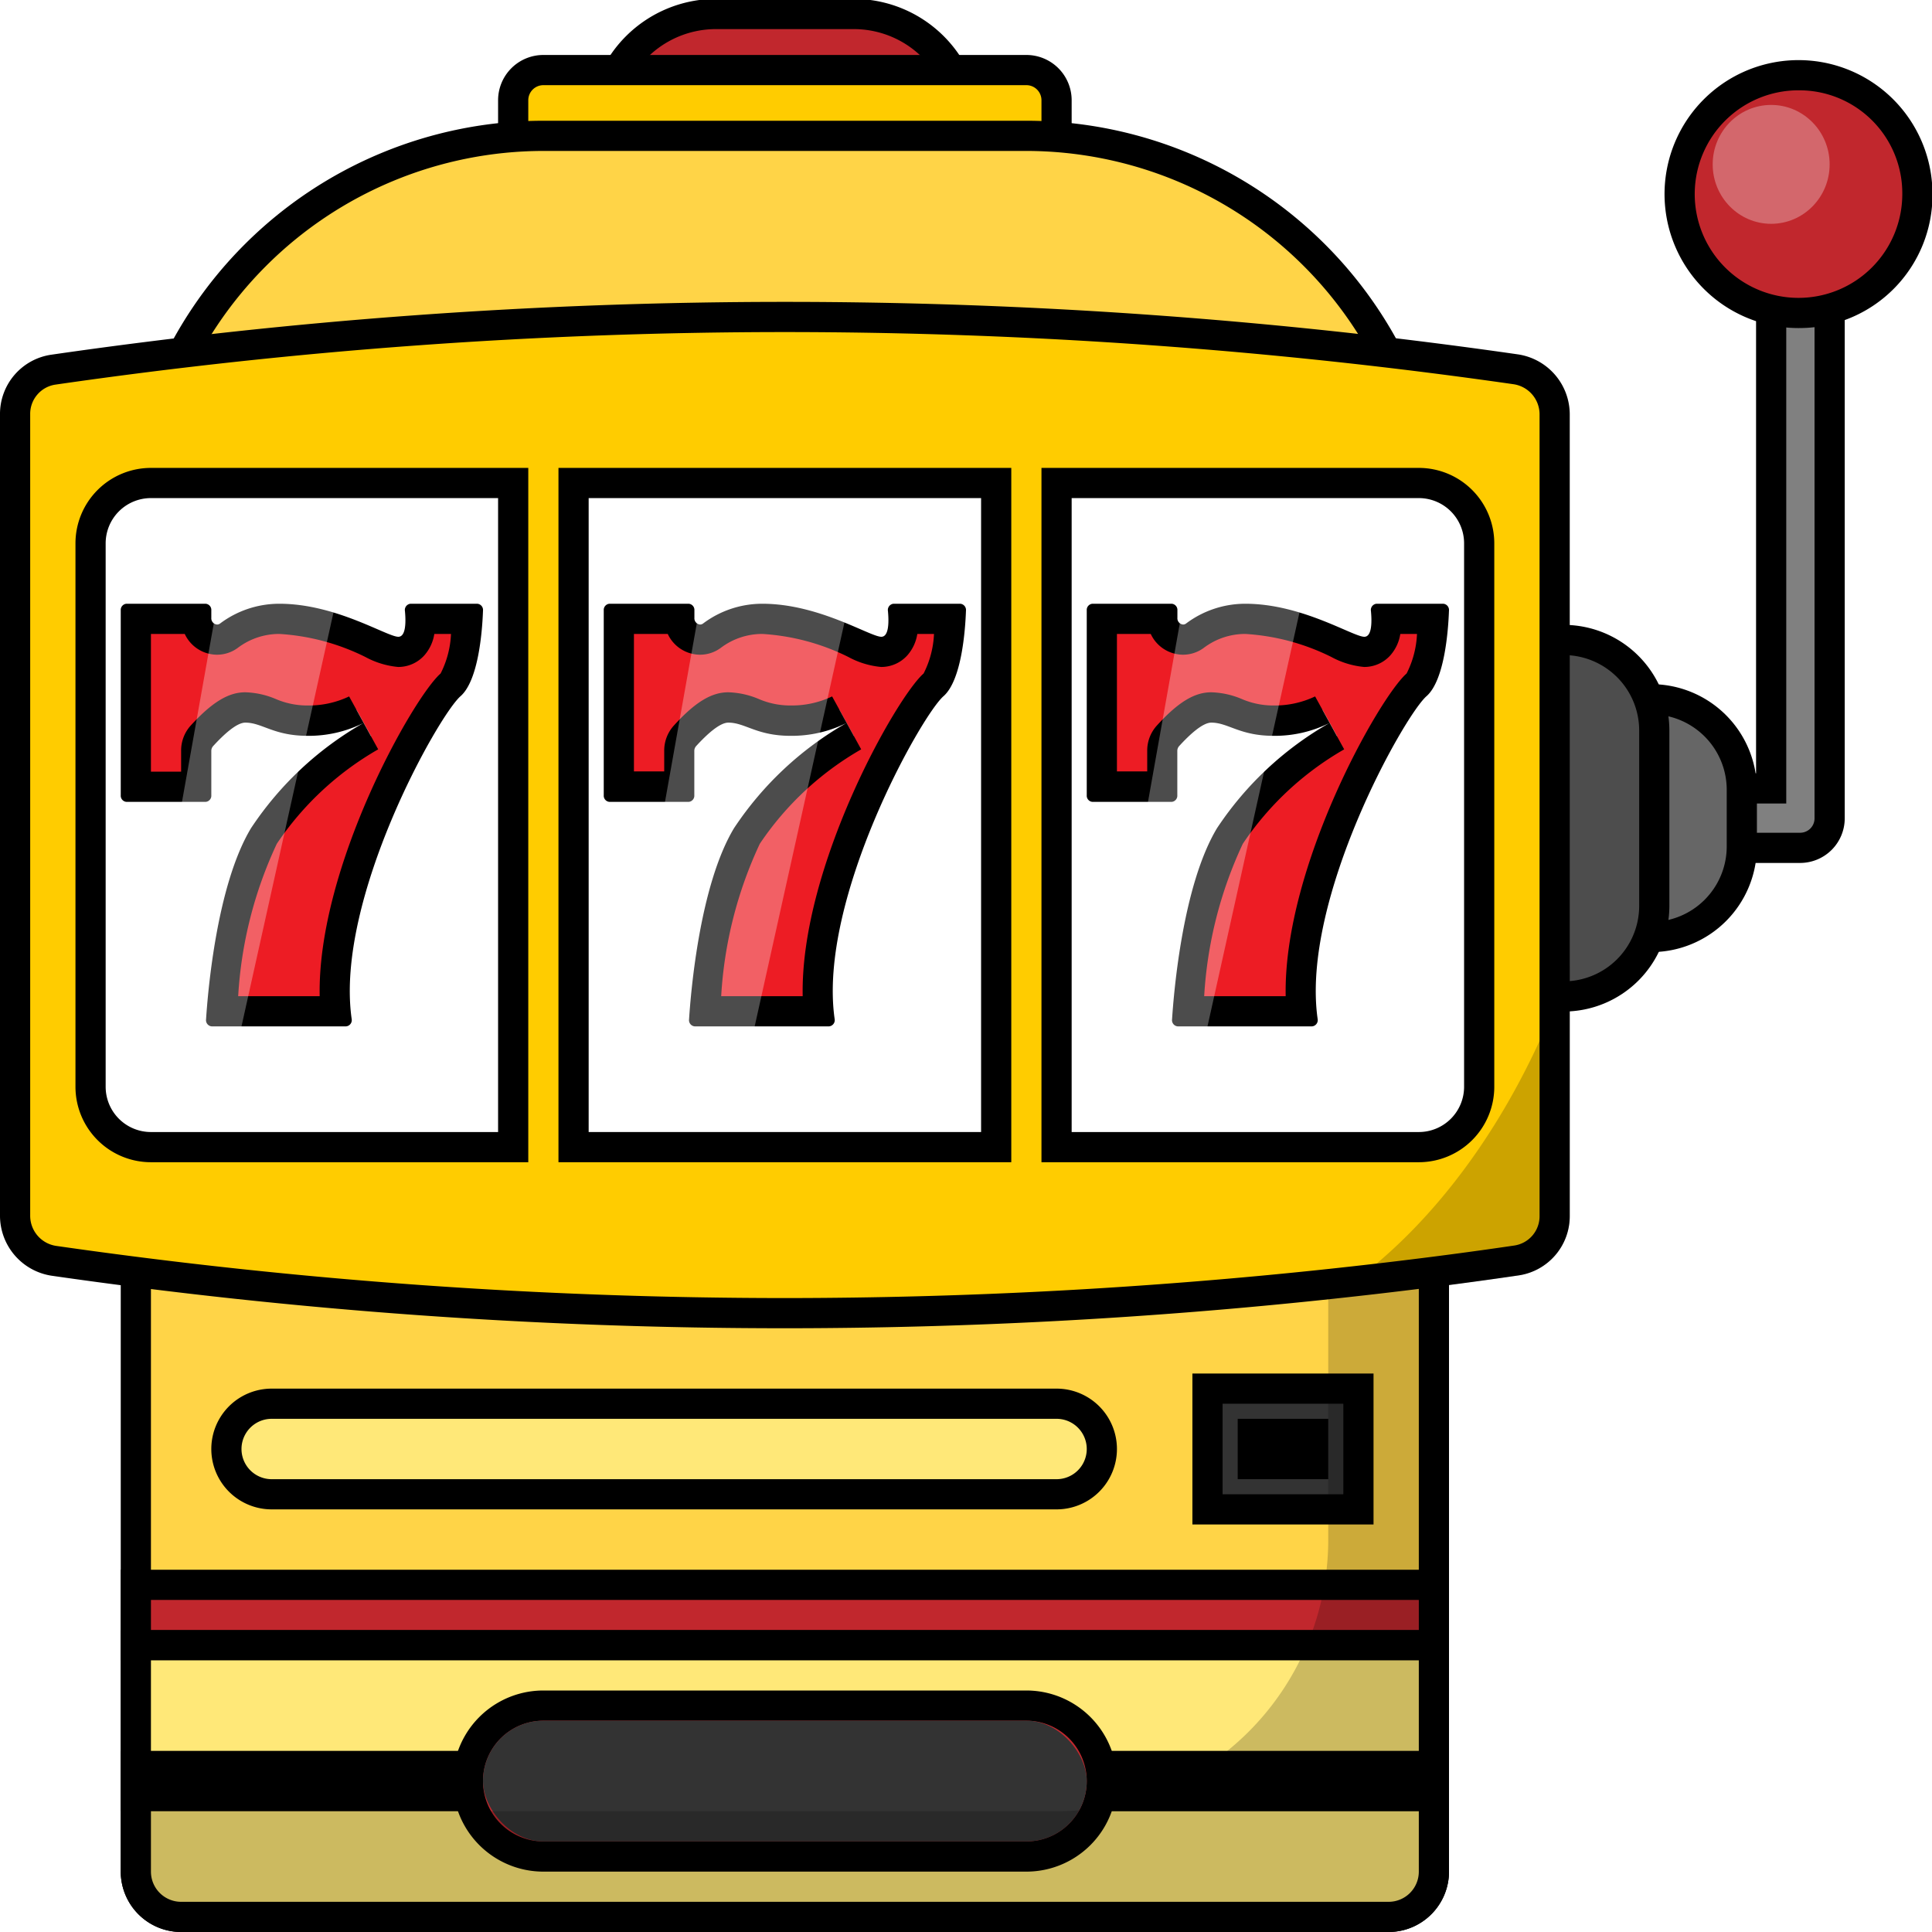 <?xml version="1.0" encoding="UTF-8"?> <svg xmlns="http://www.w3.org/2000/svg" height="512" viewBox="0 0 64 64" width="512"><g id="Layer_39" data-name="Layer 39"><path d="m23.714.464h4.571a3.714 3.714 0 0 1 3.715 3.715 0 0 0 0 1 0 0h-12a0 0 0 0 1 0 0 3.714 3.714 0 0 1 3.714-3.715z" fill="#c1272d"></path><path d="m32.5 4.679h-13v-.5a4.219 4.219 0 0 1 4.214-4.215h4.572a4.219 4.219 0 0 1 4.214 4.215zm-11.961-1h10.922a3.218 3.218 0 0 0 -3.175-2.715h-4.572a3.218 3.218 0 0 0 -3.175 2.715z"></path><rect fill="#fc0" height="3.714" rx="1" width="18" x="17" y="2.321"></rect><path d="m34 6.536h-16a1.5 1.5 0 0 1 -1.5-1.5v-1.715a1.5 1.5 0 0 1 1.5-1.5h16a1.5 1.5 0 0 1 1.5 1.5v1.715a1.5 1.5 0 0 1 -1.5 1.5zm-16-3.715a.5.5 0 0 0 -.5.5v1.715a.5.5 0 0 0 .5.5h16a.5.5 0 0 0 .5-.5v-1.715a.5.5 0 0 0 -.5-.5z"></path><path d="m6 63.5a1.5 1.5 0 0 1 -1.5-1.5v-44a13.515 13.515 0 0 1 13.5-13.5h16a13.515 13.515 0 0 1 13.5 13.5v44a1.5 1.5 0 0 1 -1.5 1.5z" fill="#ffd447"></path><path d="m34 5a13.015 13.015 0 0 1 13 13v44a1 1 0 0 1 -1 1h-40a1 1 0 0 1 -1-1v-44a13.015 13.015 0 0 1 13-13zm0-1h-16a14 14 0 0 0 -14 14v44a2.006 2.006 0 0 0 2 2h40a2.006 2.006 0 0 0 2-2v-44a14 14 0 0 0 -14-14z"></path><path d="m58.672 8.4v17.717h-4.844v1.969h5.813a.976.976 0 0 0 .968-.984v-18.702z" fill="#808080"></path><path d="m59.641 28.586h-6.313v-2.969h4.844v-17.717h2.937v19.2a1.478 1.478 0 0 1 -1.468 1.486zm-5.313-1h5.313a.477.477 0 0 0 .468-.484v-18.202h-.937v17.717h-4.844z"></path><path d="m51.891 23.164h2.809a3 3 0 0 1 3 3v1.875a3 3 0 0 1 -3 3h-2.809a0 0 0 0 1 0 0v-7.875a0 0 0 0 1 0 0z" fill="#666"></path><path d="m54.7 31.539h-3.309v-8.875h3.309a3.5 3.5 0 0 1 3.5 3.5v1.875a3.5 3.5 0 0 1 -3.5 3.5zm-2.312-1h2.312a2.5 2.5 0 0 0 2.5-2.5v-1.875a2.5 2.5 0 0 0 -2.5-2.5h-2.309z"></path><path d="m48.984 21.2h2.816a3 3 0 0 1 3 3v5.813a3 3 0 0 1 -3 3h-2.816a0 0 0 0 1 0 0v-11.813a0 0 0 0 1 0 0z" fill="#4d4d4d"></path><path d="m51.8 33.508h-3.316v-12.808h3.316a3.5 3.5 0 0 1 3.5 3.5v5.813a3.5 3.5 0 0 1 -3.5 3.495zm-2.313-1h2.313a2.5 2.5 0 0 0 2.5-2.5v-5.808a2.5 2.5 0 0 0 -2.5-2.5h-2.316z"></path><ellipse cx="59.641" cy="6.43" fill="#c1272d" rx="3.875" ry="3.937"></ellipse><path d="m59.641 10.867a4.438 4.438 0 1 1 4.375-4.437 4.411 4.411 0 0 1 -4.375 4.437zm0-7.875a3.438 3.438 0 1 0 3.375 3.438 3.41 3.41 0 0 0 -3.375-3.438z"></path><path d="m4.5 52.5h43v2h-43z" fill="#c1272d"></path><path d="m47 53v1h-42v-1zm1-1h-44v3h44z"></path><path d="m6 63.5a1.5 1.5 0 0 1 -1.5-1.5v-7.5h43v7.5a1.5 1.5 0 0 1 -1.5 1.5z" fill="#ffe878"></path><path d="m47 55v7a1 1 0 0 1 -1 1h-40a1 1 0 0 1 -1-1v-7zm1-1h-44v8a2 2 0 0 0 2 2h40a2 2 0 0 0 2-2z"></path><path d="m4.5 58.5h43v1h-43z" fill="#c1272d"></path><path d="m48 58h-44v2h44z"></path><path d="m18 61.5a2.5 2.5 0 0 1 0-5h16a2.5 2.5 0 0 1 0 5z" fill="#c1272d"></path><path d="m34 57a2 2 0 0 1 0 4h-16a2 2 0 0 1 0-4zm0-1h-16a3 3 0 0 0 0 6h16a3 3 0 0 0 0-6z"></path><rect fill="#333" height="4" rx="2" width="20" x="16" y="57"></rect><path d="m9 49.5a1.5 1.5 0 0 1 0-3h26a1.5 1.5 0 0 1 0 3z" fill="#ffe878"></path><path d="m35 47a1 1 0 0 1 0 2h-26a1 1 0 0 1 0-2zm0-1h-26a2 2 0 0 0 0 4h26a2 2 0 0 0 0-4z"></path><path d="m40 46h5v4h-5z" fill="#333"></path><path d="m45.5 50.5h-6v-5h6zm-5-1h4v-3h-4z"></path><path d="m41 47h3v2h-3z"></path><path d="m26 43.5a170.632 170.632 0 0 1 -24.219-1.735 1.5 1.5 0 0 1 -1.281-1.495v-26.55a1.474 1.474 0 0 1 1.271-1.475 169.491 169.491 0 0 1 48.448-.01 1.5 1.5 0 0 1 1.281 1.5v26.545a1.474 1.474 0 0 1 -1.271 1.475c-1.929.284-4 .546-6.172.778a170.239 170.239 0 0 1 -18.057.967z" fill="#fc0"></path><path d="m26 11a170.093 170.093 0 0 1 24.139 1.728 1.009 1.009 0 0 1 .861 1v26.552a.981.981 0 0 1 -.846.981c-1.93.284-4 .545-6.15.775a169.742 169.742 0 0 1 -18.004.964 170.093 170.093 0 0 1 -24.139-1.728 1.009 1.009 0 0 1 -.861-1v-26.552a.979.979 0 0 1 .843-.98 169.186 169.186 0 0 1 24.157-1.74m0-1a169.7 169.7 0 0 0 -24.3 1.75 1.983 1.983 0 0 0 -1.7 1.97v26.55a2.012 2.012 0 0 0 1.71 1.99 170.446 170.446 0 0 0 24.29 1.74 170.159 170.159 0 0 0 18.11-.97c2.15-.23 4.22-.49 6.19-.78a1.983 1.983 0 0 0 1.7-1.97v-26.55a2.012 2.012 0 0 0 -1.71-1.99 170.446 170.446 0 0 0 -24.29-1.74z"></path><g fill="#fff"><path d="m17 16v22h-12a2.006 2.006 0 0 1 -2-2v-18a2.006 2.006 0 0 1 2-2z"></path><path d="m19 16h14v22h-14z"></path><path d="m17 16h2v22h-2z"></path><path d="m49 18v18a2.006 2.006 0 0 1 -2 2h-12v-22h12a2.006 2.006 0 0 1 2 2z"></path><path d="m33 16h2v22h-2z"></path></g><path d="m23.348 33.5c.089-1.116.413-4.169 1.395-5.8a10.482 10.482 0 0 1 3.546-3.31l-.482-.876a3.576 3.576 0 0 1 -1.617.366 3.073 3.073 0 0 1 -1.219-.243 2.32 2.32 0 0 0 -.844-.194c-.4 0-.841.29-1.437.942a.732.732 0 0 0 -.189.5v1.187h-2v-5.572h2a.732.732 0 0 0 .183.459.677.677 0 0 0 .5.229.665.665 0 0 0 .4-.131 2.759 2.759 0 0 1 1.668-.557 7.822 7.822 0 0 1 3.051.8 2.508 2.508 0 0 0 .888.29.66.66 0 0 0 .5-.22 1.225 1.225 0 0 0 .239-.874h1.561a3.937 3.937 0 0 1 -.56 2.187c-.8.7-4.187 6.649-3.809 10.813z" fill="#ed1c24"></path><path d="m30.94 21a3.186 3.186 0 0 1 -.344 1.31c-.9.784-4.089 6.408-4.006 10.69h-2.7a13.768 13.768 0 0 1 1.279-5.048 10.079 10.079 0 0 1 3.359-3.129l-.963-1.753a3.105 3.105 0 0 1 -1.378.3 2.635 2.635 0 0 1 -1.044-.211 2.773 2.773 0 0 0 -1.019-.226c-.558 0-1.1.33-1.8 1.1a1.232 1.232 0 0 0 -.321.834v.687h-1.003v-4.554h1.12a1.186 1.186 0 0 0 1.068.688 1.156 1.156 0 0 0 .692-.229 2.274 2.274 0 0 1 1.372-.459 7.4 7.4 0 0 1 2.851.763 2.808 2.808 0 0 0 1.088.331 1.158 1.158 0 0 0 .865-.384 1.39 1.39 0 0 0 .331-.71zm.872-1h-2.212a.207.207 0 0 0 -.186.241c.031.322.043.853-.219.853-.375 0-2.063-1.094-3.939-1.094a3.264 3.264 0 0 0 -1.966.655.163.163 0 0 1 -.1.033.206.206 0 0 1 -.187-.22v-.249a.205.205 0 0 0 -.189-.219h-2.626a.205.205 0 0 0 -.188.219v6.125a.205.205 0 0 0 .188.219h2.626a.205.205 0 0 0 .186-.219v-1.468a.235.235 0 0 1 .059-.159c.354-.388.782-.779 1.067-.779.562 0 .938.437 2.063.437a4.064 4.064 0 0 0 1.856-.427 11 11 0 0 0 -3.732 3.49c-1.131 1.885-1.427 5.394-1.487 6.329a.206.206 0 0 0 .187.233h4.449a.208.208 0 0 0 .186-.249c-.561-3.95 2.871-10.046 3.606-10.688.608-.533.723-2.218.745-2.835a.207.207 0 0 0 -.187-.228z"></path><path d="m7.348 33.5c.089-1.116.413-4.169 1.4-5.8a10.482 10.482 0 0 1 3.546-3.31l-.482-.876a3.576 3.576 0 0 1 -1.617.366 3.073 3.073 0 0 1 -1.219-.243 2.32 2.32 0 0 0 -.844-.194c-.4 0-.841.29-1.437.942a.732.732 0 0 0 -.189.5v1.187h-2v-5.572h2a.732.732 0 0 0 .183.459.677.677 0 0 0 .5.229.665.665 0 0 0 .4-.131 2.759 2.759 0 0 1 1.663-.557 7.822 7.822 0 0 1 3.051.8 2.508 2.508 0 0 0 .888.29.66.66 0 0 0 .495-.22 1.225 1.225 0 0 0 .239-.874h1.561a3.937 3.937 0 0 1 -.56 2.187c-.8.7-4.187 6.649-3.809 10.813z" fill="#ed1c24"></path><path d="m14.94 21a3.186 3.186 0 0 1 -.344 1.31c-.9.784-4.089 6.408-4.006 10.69h-2.7a13.768 13.768 0 0 1 1.279-5.048 10.079 10.079 0 0 1 3.359-3.129l-.963-1.753a3.105 3.105 0 0 1 -1.378.3 2.635 2.635 0 0 1 -1.044-.211 2.773 2.773 0 0 0 -1.019-.226c-.558 0-1.1.33-1.805 1.1a1.232 1.232 0 0 0 -.319.843v.687h-1v-4.563h1.12a1.186 1.186 0 0 0 1.068.688 1.156 1.156 0 0 0 .692-.229 2.274 2.274 0 0 1 1.372-.459 7.4 7.4 0 0 1 2.851.763 2.808 2.808 0 0 0 1.088.331 1.158 1.158 0 0 0 .865-.384 1.39 1.39 0 0 0 .331-.71zm.872-1h-2.212a.207.207 0 0 0 -.186.241c.031.322.043.853-.219.853-.375 0-2.063-1.094-3.939-1.094a3.264 3.264 0 0 0 -1.966.655.163.163 0 0 1 -.1.033.206.206 0 0 1 -.19-.22v-.249a.205.205 0 0 0 -.186-.219h-2.626a.205.205 0 0 0 -.188.219v6.125a.205.205 0 0 0 .188.219h2.626a.205.205 0 0 0 .186-.219v-1.468a.235.235 0 0 1 .059-.159c.354-.388.782-.779 1.067-.779.562 0 .938.437 2.063.437a4.064 4.064 0 0 0 1.856-.427 11 11 0 0 0 -3.732 3.49c-1.131 1.885-1.427 5.394-1.487 6.329a.206.206 0 0 0 .188.233h4.449a.208.208 0 0 0 .186-.249c-.561-3.95 2.871-10.046 3.606-10.688.608-.533.723-2.218.745-2.835a.207.207 0 0 0 -.188-.228z"></path><path d="m39.348 33.5c.089-1.116.413-4.169 1.4-5.8a10.482 10.482 0 0 1 3.546-3.31l-.482-.876a3.576 3.576 0 0 1 -1.617.366 3.073 3.073 0 0 1 -1.219-.243 2.32 2.32 0 0 0 -.844-.194c-.4 0-.841.29-1.437.942a.732.732 0 0 0 -.189.5v1.187h-2v-5.572h2a.732.732 0 0 0 .183.459.677.677 0 0 0 .5.229.665.665 0 0 0 .4-.131 2.759 2.759 0 0 1 1.668-.557 7.822 7.822 0 0 1 3.051.8 2.508 2.508 0 0 0 .888.29.66.66 0 0 0 .495-.22 1.225 1.225 0 0 0 .239-.874h1.561a3.937 3.937 0 0 1 -.56 2.187c-.8.7-4.187 6.649-3.809 10.813z" fill="#ed1c24"></path><path d="m46.94 21a3.186 3.186 0 0 1 -.344 1.31c-.9.784-4.089 6.408-4.006 10.69h-2.7a13.768 13.768 0 0 1 1.279-5.048 10.079 10.079 0 0 1 3.359-3.129l-.963-1.753a3.105 3.105 0 0 1 -1.378.3 2.635 2.635 0 0 1 -1.044-.211 2.773 2.773 0 0 0 -1.019-.226c-.558 0-1.1.33-1.8 1.1a1.232 1.232 0 0 0 -.321.834v.687h-1.003v-4.554h1.12a1.186 1.186 0 0 0 1.068.688 1.156 1.156 0 0 0 .692-.229 2.274 2.274 0 0 1 1.372-.459 7.4 7.4 0 0 1 2.851.763 2.808 2.808 0 0 0 1.088.331 1.158 1.158 0 0 0 .865-.384 1.39 1.39 0 0 0 .331-.71zm.872-1h-2.212a.207.207 0 0 0 -.186.241c.031.322.043.853-.219.853-.375 0-2.063-1.094-3.939-1.094a3.264 3.264 0 0 0 -1.966.655.163.163 0 0 1 -.1.033.206.206 0 0 1 -.187-.22v-.249a.205.205 0 0 0 -.189-.219h-2.626a.205.205 0 0 0 -.188.219v6.125a.205.205 0 0 0 .188.219h2.626a.205.205 0 0 0 .186-.219v-1.468a.235.235 0 0 1 .059-.159c.354-.388.782-.779 1.067-.779.562 0 .938.437 2.063.437a4.064 4.064 0 0 0 1.856-.427 11 11 0 0 0 -3.732 3.49c-1.131 1.885-1.427 5.394-1.487 6.329a.206.206 0 0 0 .187.233h4.449a.208.208 0 0 0 .186-.249c-.561-3.95 2.871-10.046 3.606-10.688.608-.533.723-2.218.745-2.835a.207.207 0 0 0 -.187-.228z"></path><path d="m17 14h2v26h-2z" fill="#fc0"></path><path d="m33 15h2v26h-2z" fill="#fc0"></path><g opacity=".2"><path d="m44 43v8a9 9 0 0 1 -9 9h-31v2a2.006 2.006 0 0 0 2 2h40a2.006 2.006 0 0 0 2-2v-19.437c.776-.1 1.552-.2 2.3-.313a1.983 1.983 0 0 0 1.7-1.97v-8.28c-2.92 8.35-8 11-8 11z"></path></g><g opacity=".3"><ellipse cx="58.672" cy="5.445" fill="#fff" rx="1.937" ry="1.969"></ellipse></g><g opacity=".3"><path d="m23.911 16h5.089l-4.889 22-4.111-.054z" fill="#fff"></path></g><g opacity=".3"><path d="m7.911 16h4.089l-4.889 22-3.111-.054z" fill="#fff"></path></g><g opacity=".3"><path d="m39.911 16h4.089l-4.889 22-3.111-.054z" fill="#fff"></path></g><path d="m17.5 38.5h-12.5a2.5 2.5 0 0 1 -2.5-2.5v-18a2.5 2.5 0 0 1 2.5-2.5h12.5zm-12.5-22a1.5 1.5 0 0 0 -1.5 1.5v18a1.5 1.5 0 0 0 1.5 1.5h11.5v-21z"></path><path d="m33.5 38.5h-15v-23h15zm-14-1h13v-21h-13z"></path><path d="m47 38.5h-12.5v-23h12.5a2.5 2.5 0 0 1 2.5 2.5v18a2.5 2.5 0 0 1 -2.5 2.5zm-11.5-1h11.5a1.5 1.5 0 0 0 1.5-1.5v-18a1.5 1.5 0 0 0 -1.5-1.5h-11.5z"></path></g></svg> 